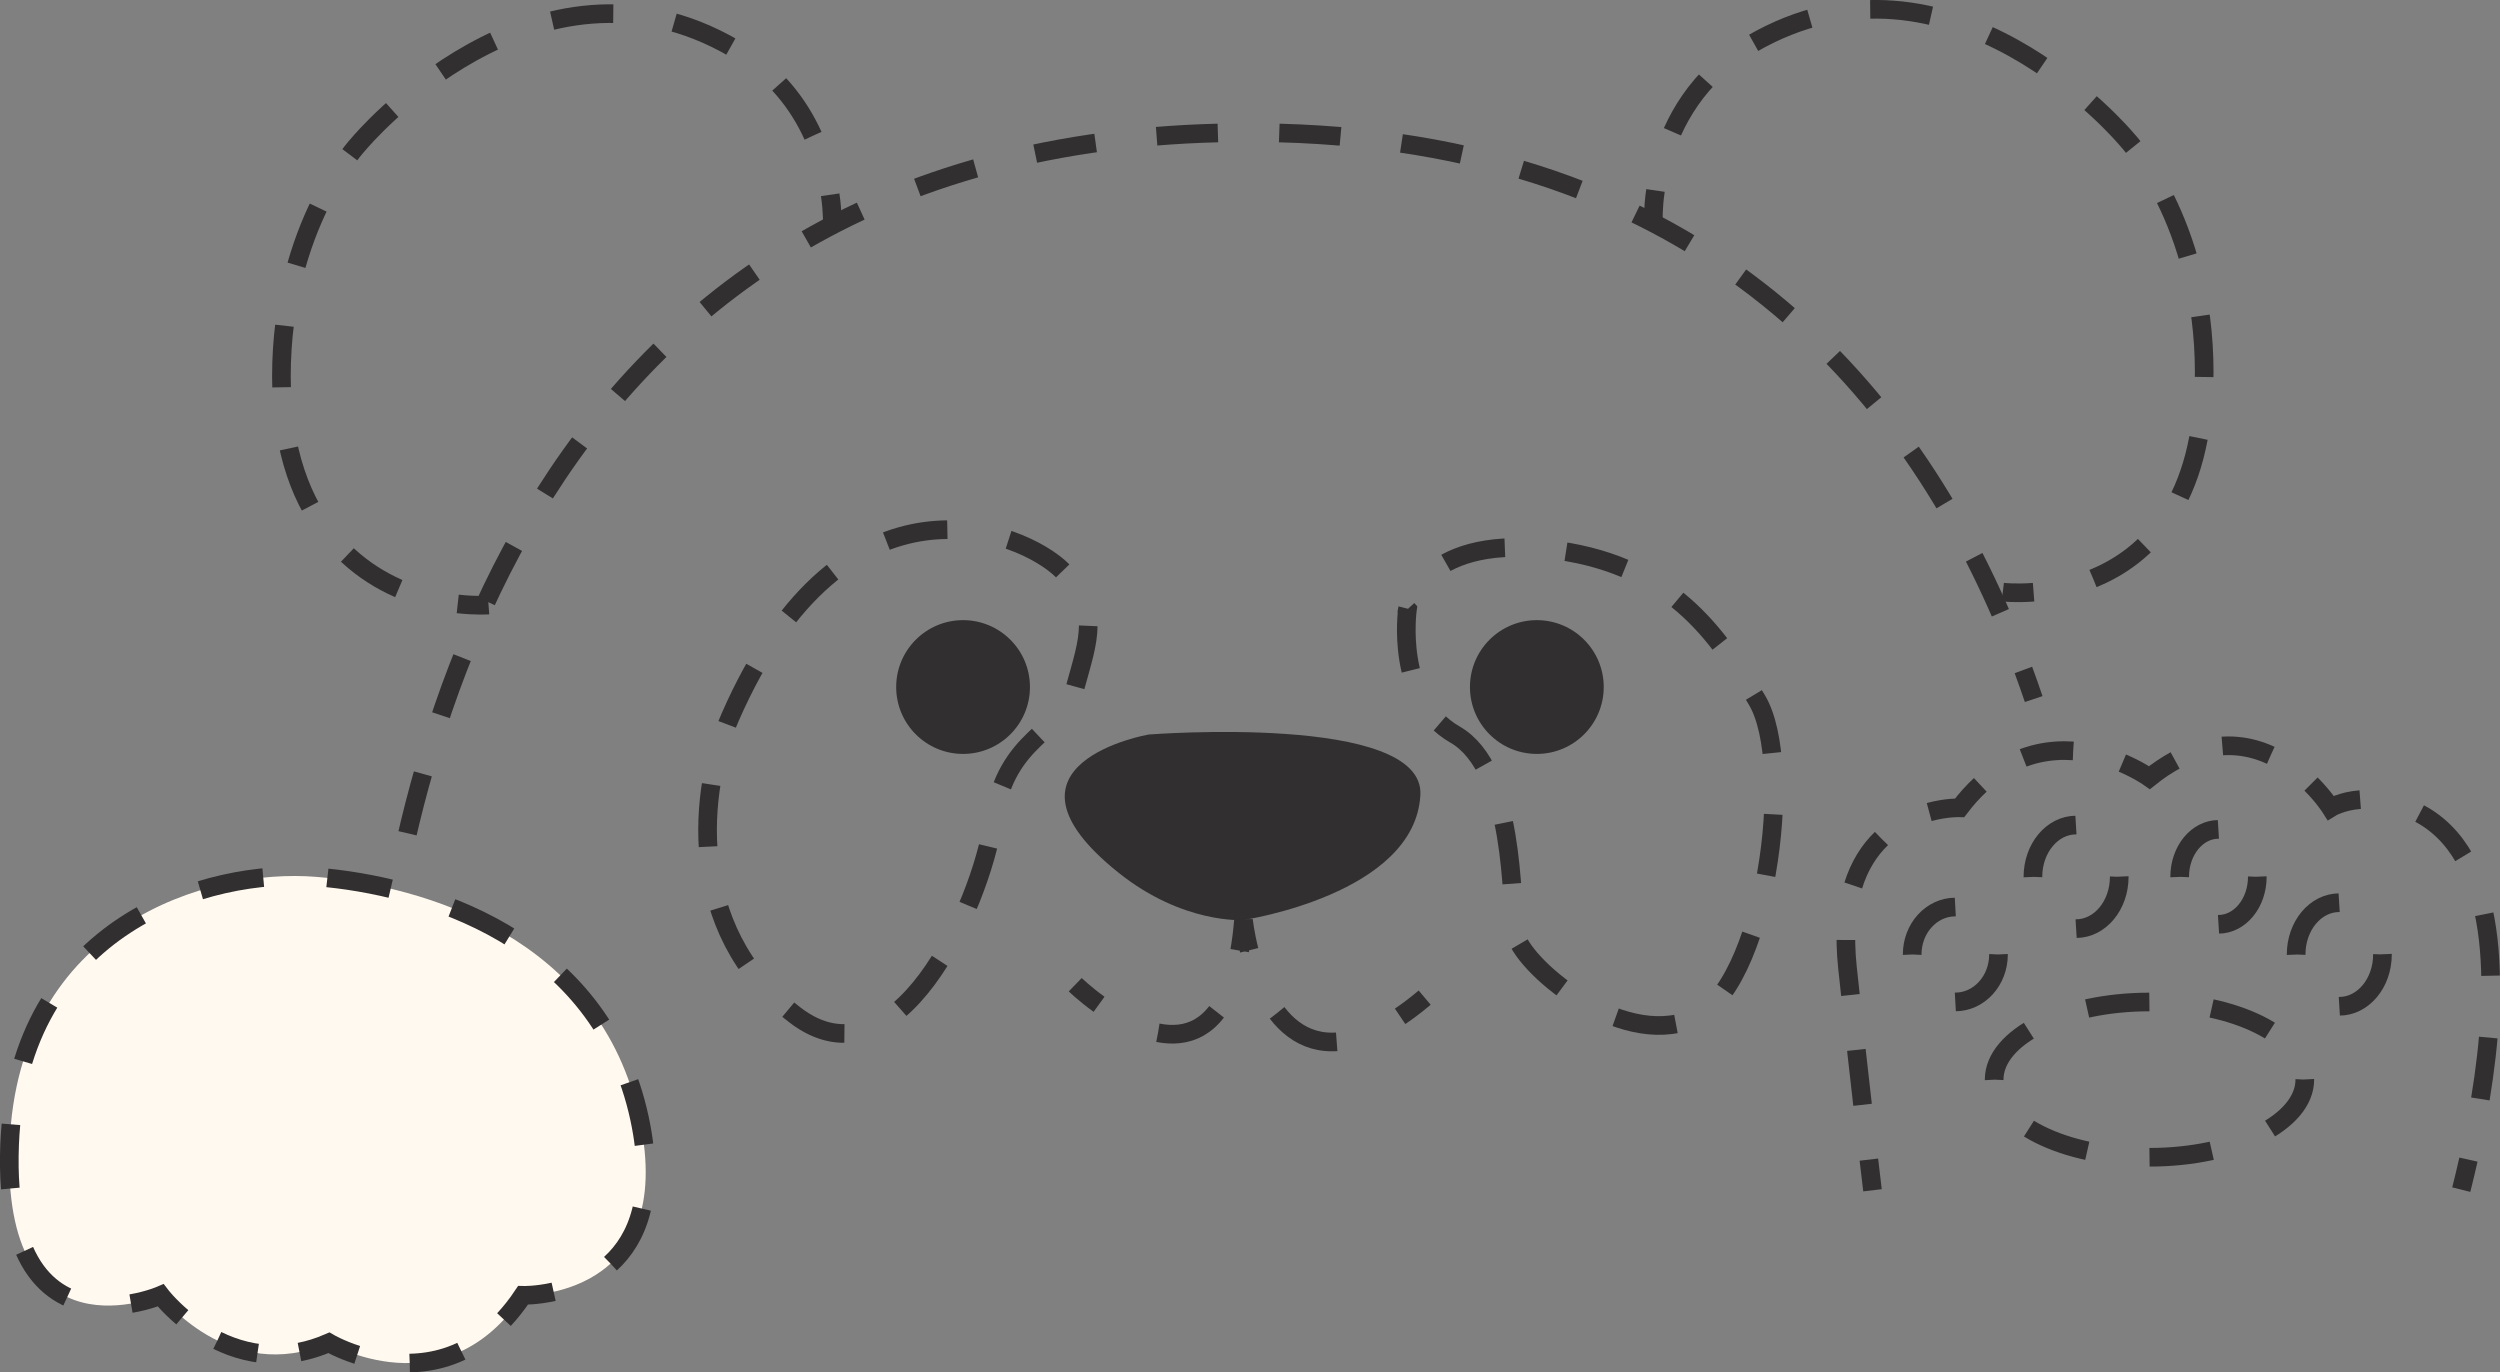 <?xml version="1.0" encoding="UTF-8"?>
<svg id="Panda" xmlns="http://www.w3.org/2000/svg" viewBox="0 0 530 290.94">
  <rect x="0" y="0" width="530" height="290.94" fill="#808080" stroke="none"/>
  <defs>
    <style>
      .cls-1 {
        stroke-dasharray: 0 0 15.09 15.09;
      }

      .cls-1, .cls-2, .cls-3, .cls-4, .cls-5, .cls-6, .cls-7, .cls-8, .cls-9, .cls-10, .cls-11, .cls-12, .cls-13, .cls-14, .cls-15, .cls-16, .cls-17, .cls-18, .cls-19 {
        fill: none;
        stroke: #312f2f;
        stroke-miterlimit: 10;
        stroke-width: 3.95px;
      }

      .cls-2 {
        stroke-dasharray: 0 0 12.99 12.99;
      }

      .cls-3 {
        stroke-dasharray: 0 0 11.31 11.31;
      }

      .cls-4 {
        stroke-dasharray: 0 0 8.95 8.95;
      }

      .cls-5 {
        stroke-dasharray: 0 0 13.62 13.62;
      }

      .cls-6 {
        stroke-dasharray: 0 0 13.01 13.01;
      }

      .cls-7 {
        stroke-dasharray: 0 0 14.39 14.39;
      }

      .cls-8 {
        stroke-dasharray: 0 0 13.01 13.01;
      }

      .cls-9 {
        stroke-dasharray: 0 0 13.08 13.08;
      }

      .cls-10 {
        stroke-dasharray: 0 0 13.29 13.29;
      }

      .cls-20 {
        fill: #312f2f;
      }

      .cls-20, .cls-21 {
        stroke-width: 0px;
      }

      .cls-11 {
        stroke-dasharray: 0 0 13.22 13.22;
      }

      .cls-12 {
        stroke-dasharray: 0 0 10.55 10.55;
      }

      .cls-21 {
        fill: #fff9f0;
      }

      .cls-14 {
        stroke-dasharray: 0 0 11.71 11.71;
      }

      .cls-15 {
        stroke-dasharray: 0 0 15.83 15.83;
      }

      .cls-16 {
        stroke-dasharray: 0 0 10.79 10.79;
      }

      .cls-17 {
        stroke-dasharray: 0 0 13.98 13.98;
      }

      .cls-18 {
        stroke-dasharray: 0 0 13.12 13.12;
      }

      .cls-19 {
        stroke-dasharray: 0 0 14.65 14.65;
      }
    </style>
  </defs>
  <g id="kopf">
    <g>
      <path class="cls-13" d="m176.44,47.81s.13-2.59-.44-6.52"/>
      <path class="cls-9" d="m172.36,28.77c-2.95-6.51-8-13.42-16.67-18.48-42.23-24.63-79.57,20.12-79.57,20.12,0,0-16.46,17.38-16.46,49.39s17.99,43.76,30.94,47.06"/>
      <path class="cls-13" d="m97.04,128.03c3.93.44,6.53.24,6.53.24"/>
    </g>
    <g>
      <path class="cls-13" d="m424.59,125.53s2.61.32,6.53.02"/>
      <path class="cls-2" d="m443.73,122.64c11.36-4.62,23.56-16.03,23.56-43.76,0-32.01-16.46-49.39-16.46-49.39,0,0-37.34-44.75-79.57-20.12-11.49,6.7-16.64,16.68-18.93,24.66"/>
      <path class="cls-13" d="m350.96,40.38c-.57,3.93-.44,6.52-.44,6.52"/>
    </g>
    <g>
      <path class="cls-13" d="m78.41,247.63s-.09-2.34-.03-6.54"/>
      <path class="cls-8" d="m78.88,228.09c3.32-53.49,26.76-198.48,183.36-199.97,96.67-.92,142.6,53.53,164.37,107.85"/>
      <path class="cls-13" d="m428.96,142.03c.76,2.06,1.49,4.12,2.18,6.17"/>
    </g>
    <path class="cls-20" d="m263.62,195.04s36.39-5.44,37.5-26.52c.91-17.38-57.62-12.8-57.62-12.8,0,0-35.3,6.15-6.4,29.27,13.72,10.98,26.52,10.06,26.52,10.06Z"/>
    <g>
      <path class="cls-13" d="m227.95,208.76s2,1.94,5.05,4.15"/>
      <path class="cls-17" d="m245.5,218.95c6.04,1.19,12.15-.75,15.61-10.64"/>
      <path class="cls-13" d="m262.81,201.53c.34-1.96.62-4.12.81-6.49,0,0,.28,2.73,1.21,6.42"/>
      <path class="cls-19" d="m270.76,214.75c4.02,5.21,10.22,8.37,19.67,4.29"/>
      <path class="cls-13" d="m296.82,215.46c1.66-1.12,3.39-2.43,5.21-3.96"/>
    </g>
    <path class="cls-11" d="m225.21,120.95c-8.23-8.23-46.19-24.29-70.42,31.1-6.4,14.63-10.06,44.82,13.72,63.11,21.41,16.47,39.33-22.87,42.07-41.16,2.74-18.29,14.63-18.29,17.38-28.35,2.74-10.06,5.49-16.46-2.74-24.69Z"/>
    <path class="cls-6" d="m298.38,129.19s-2.74,19.21,10.06,26.52c12.8,7.32,11.89,35.67,12.8,42.07.91,6.4,21.95,24.69,37.5,18.29,15.55-6.4,21.95-53.96,13.72-67.68-8.23-13.72-18.29-29.27-44.82-32.01s-29.27,12.8-29.27,12.8Z"/>
    <circle class="cls-20" cx="204.17" cy="145.65" r="14.18"/>
    <circle class="cls-20" cx="325.81" cy="145.65" r="14.18"/>
  </g>
  <g id="Hand_links" data-name="Hand links">
    <path class="cls-21" d="m110.88,274.61s32.93.91,24.69-37.5c-8.23-38.41-45.73-49.39-68.6-51.22-22.87-1.83-63.11,10.06-64.94,56.71-1.83,46.64,32.01,32.01,32.01,32.01,0,0,14.63,19.21,35.67,10.06,0,0,24.69,14.63,41.16-10.06Z"/>
    <g>
      <path class="cls-13" d="m106.84,279.75c1.39-1.49,2.74-3.19,4.04-5.14,0,0,2.76.08,6.49-.75"/>
      <path class="cls-5" d="m129.44,267.88c5.69-5.21,9.64-14.43,6.14-30.77-8.23-38.41-45.73-49.39-68.6-51.22S3.87,195.95,2.04,242.6c-1.05,26.75,9.63,33.34,18.93,34.11"/>
      <path class="cls-13" d="m27.77,276.36c3.7-.63,6.29-1.75,6.29-1.75,0,0,1.63,2.14,4.59,4.65"/>
      <path class="cls-4" d="m46.09,284.18c3.65,1.79,8.03,3.07,12.96,2.94"/>
      <path class="cls-13" d="m63.49,286.63c2-.39,4.08-1.03,6.23-1.96,0,0,2.32,1.37,6.01,2.57"/>
      <path class="cls-3" d="m86.86,288.97c4.99-.1,10.51-1.47,15.78-5.43"/>
    </g>
  </g>
  <g id="Hand_rechts" data-name="Hand rechts">
    <g>
      <path class="cls-13" d="m521.79,252.2c.5-2,1.02-4.13,1.52-6.36"/>
      <path class="cls-18" d="m525.84,232.97c3.91-23.7,4.25-51.95-13.44-60.79-1.97-.98-3.82-1.64-5.53-2.07"/>
      <path class="cls-13" d="m500.36,169.52c-3.96.3-6.26,1.73-6.26,1.73,0,0-1.47-2.33-4.16-5.03"/>
      <path class="cls-12" d="m481.39,160.12c-4.27-1.96-9.48-2.86-15.42-.99"/>
      <path class="cls-13" d="m461.12,161.21c-1.76.96-3.57,2.16-5.43,3.65,0,0-2.2-1.58-5.75-3.09"/>
      <path class="cls-16" d="m439.51,159.19c-4.77-.33-10.14.53-15.43,3.89"/>
      <path class="cls-13" d="m419.82,166.39c-1.48,1.38-2.95,2.99-4.37,4.86,0,0-2.78-.09-6.46.9"/>
      <path class="cls-14" d="m398.85,177.78c-4.94,4.77-8.69,13.03-7.19,27.32,1.35,12.81,2.7,24.84,3.86,34.94"/>
      <path class="cls-13" d="m396.2,245.84c.27,2.31.53,4.48.77,6.5"/>
    </g>
    <path class="cls-15" d="m505.08,202.35c0,6.06-4.09,10.98-9.15,10.98s-9.15-4.91-9.15-10.98,4.09-10.98,9.15-10.98,9.15,4.91,9.15,10.98Z"/>
    <ellipse class="cls-7" cx="470.32" cy="185.89" rx="8.23" ry="10.06"/>
    <path class="cls-15" d="m449.28,185.89c0,6.06-4.09,10.98-9.15,10.98s-9.15-4.91-9.15-10.98,4.09-10.98,9.15-10.98,9.15,4.91,9.15,10.98Z"/>
    <ellipse class="cls-1" cx="414.53" cy="202.35" rx="9.15" ry="10.06"/>
    <ellipse class="cls-10" cx="455.69" cy="228.88" rx="32.93" ry="16.46"/>
  </g>
</svg>